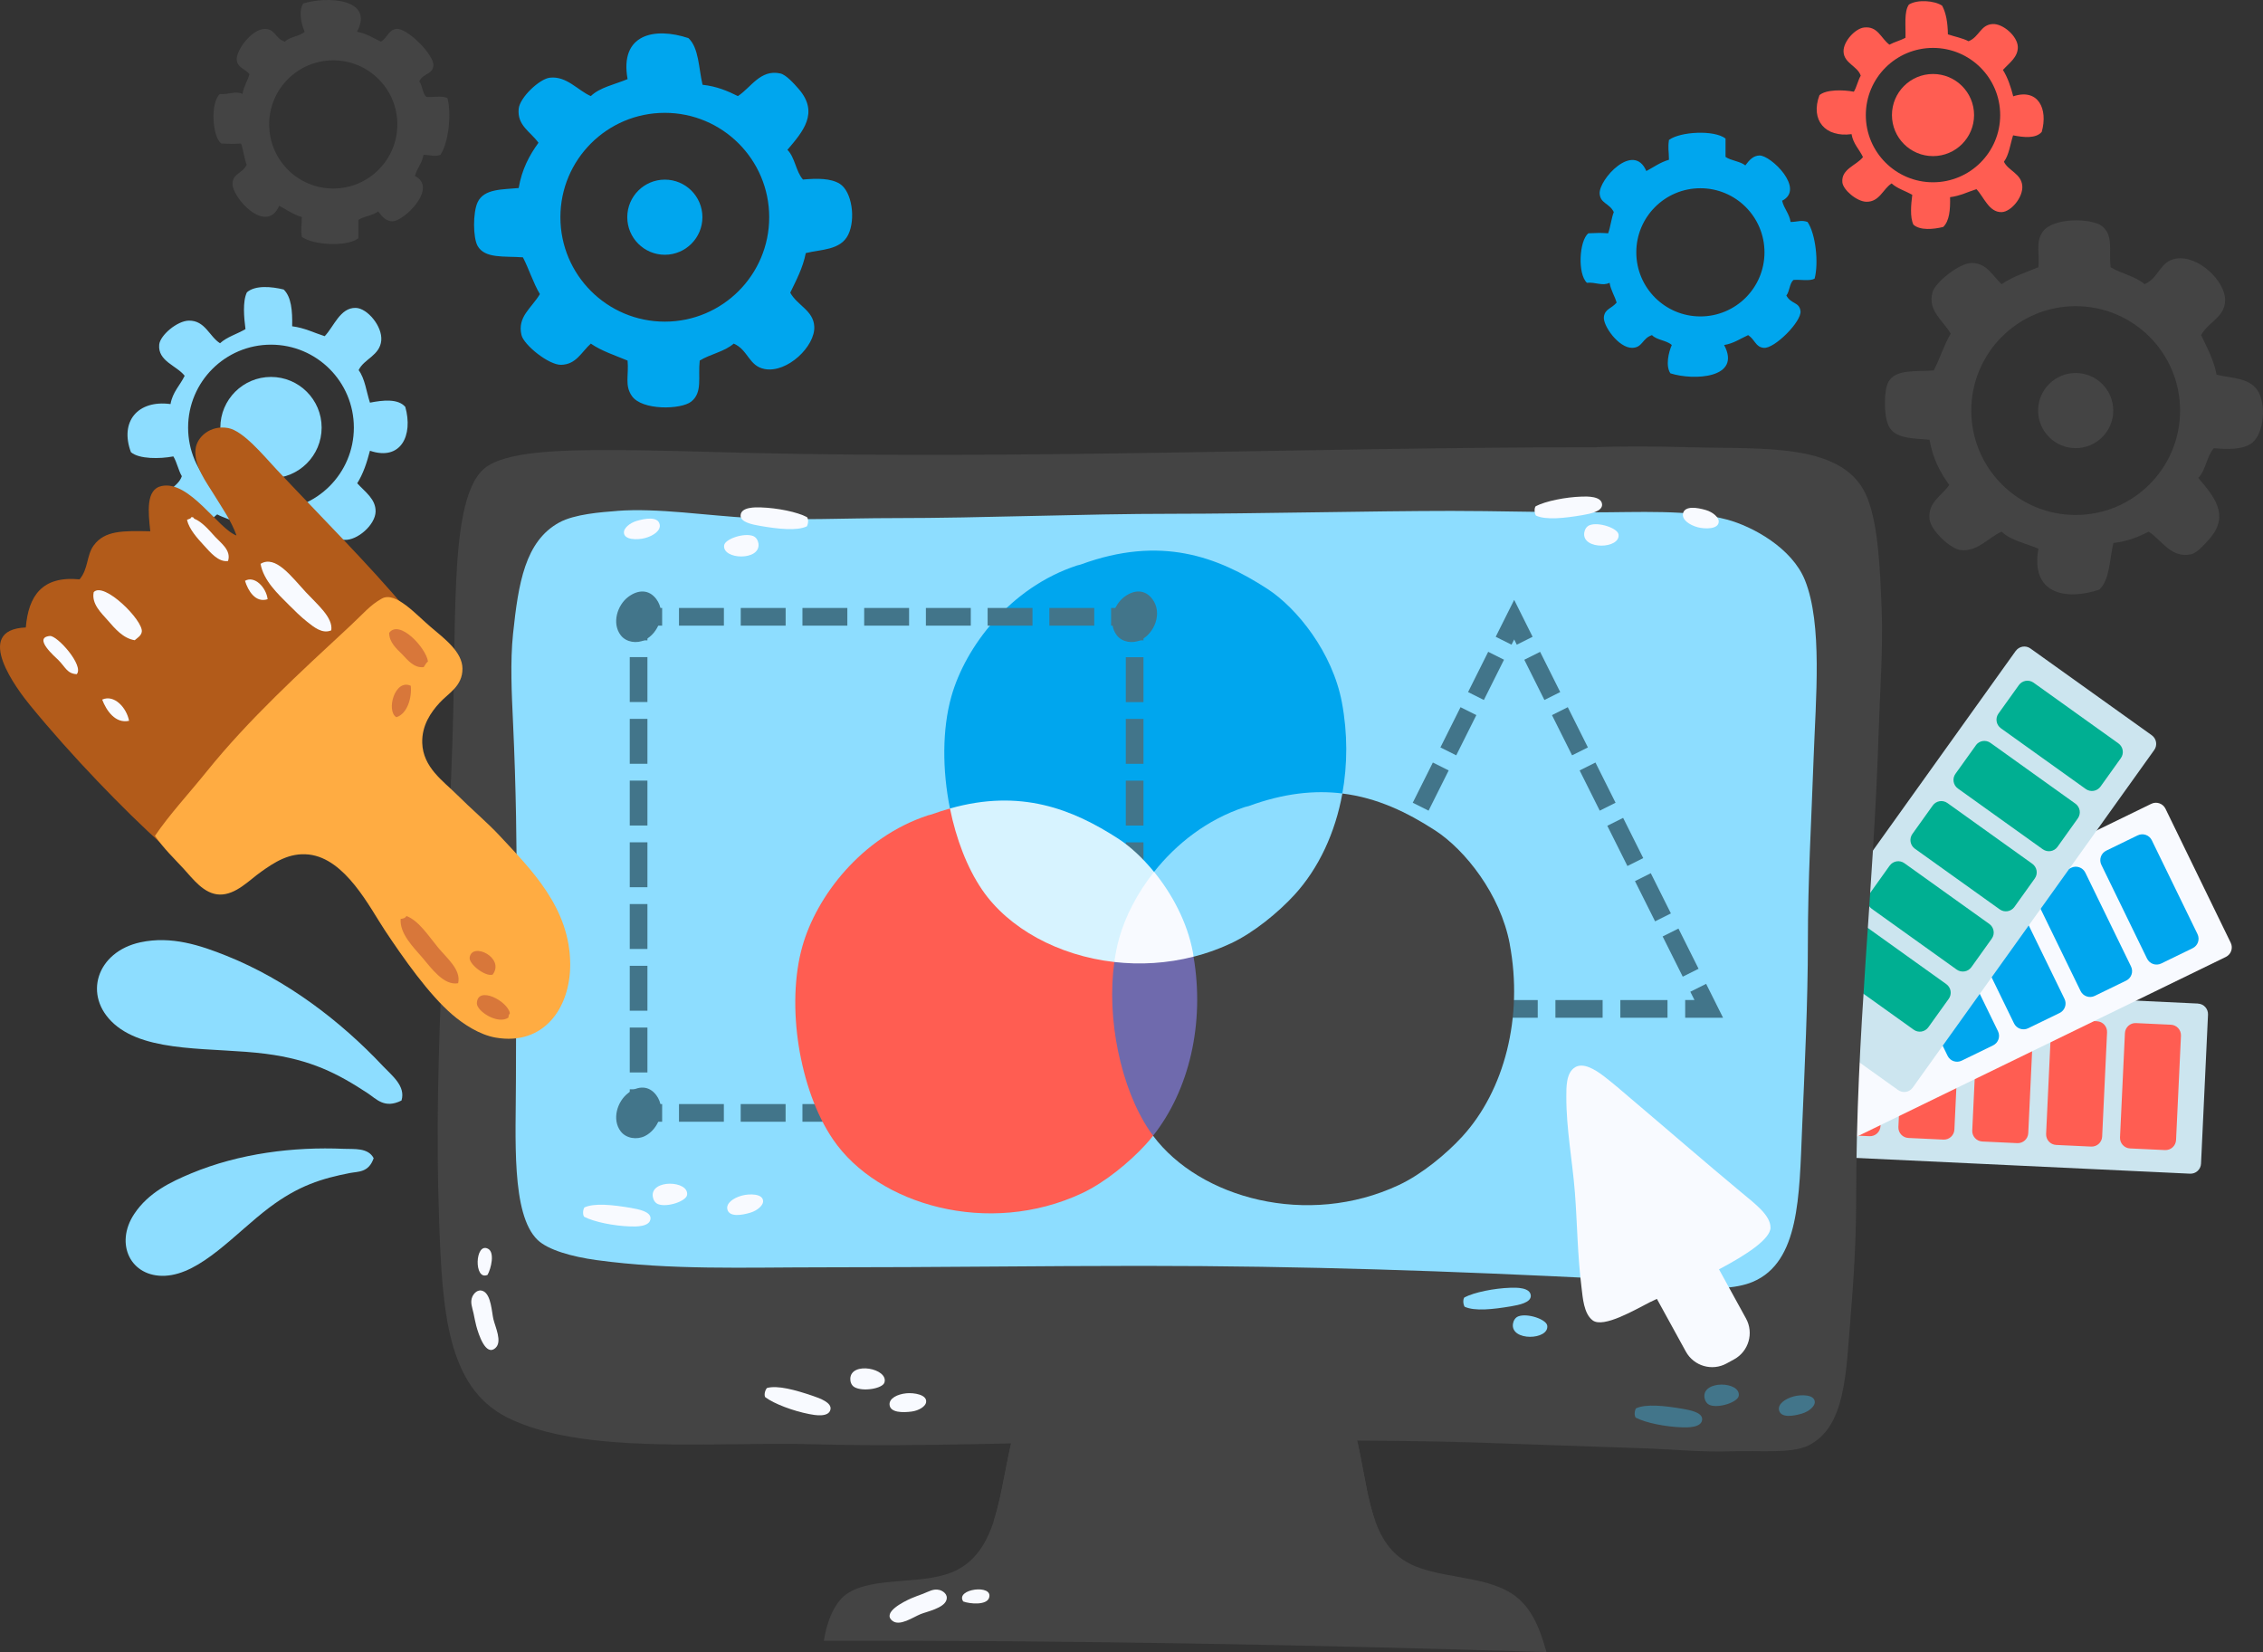 <?xml version="1.0" encoding="UTF-8"?>
<svg id="Layer_2" data-name="Layer 2" xmlns="http://www.w3.org/2000/svg" viewBox="0 0 512 373.78">
  <rect x="0" y="0" width="512" height="373.78" fill="#333333" stroke="none"/>
  <defs>
    <style>
      .cls-1, .cls-2, .cls-3, .cls-4, .cls-5, .cls-6, .cls-7, .cls-8, .cls-9, .cls-10, .cls-11, .cls-12, .cls-13, .cls-14, .cls-15, .cls-16, .cls-17 {
        stroke-width: 0px;
      }

      .cls-1, .cls-4, .cls-6, .cls-9, .cls-10, .cls-11, .cls-16 {
        fill-rule: evenodd;
      }

      .cls-1, .cls-12 {
        fill: #444;
      }

      .cls-2 {
        fill: #ff5d52;
      }

      .cls-3 {
        fill: #cce5ef;
      }

      .cls-4, .cls-8 {
        fill: #42758a;
      }

      .cls-5 {
        fill: #00a6ee;
      }

      .cls-6, .cls-7 {
        fill: #8dddff;
      }

      .cls-9, .cls-15 {
        fill: #f8faff;
      }

      .cls-10 {
        fill: #b25b1a;
      }

      .cls-11 {
        fill: #d8773a;
      }

      .cls-13 {
        fill: #6f6aad;
      }

      .cls-14 {
        fill: #d7f3ff;
      }

      .cls-16 {
        fill: #ffac42;
      }

      .cls-17 {
        fill: #00af92;
      }
    </style>
  </defs>
  <g id="Capa_1" data-name="Capa 1">
    <g>
      <g>
        <g>
          <g>
            <path class="cls-5" d="m408.96,50.22c-1.47-.51-2.17-.02-3.84,0-.3-1.94-1.49-2.99-1.92-4.8,5.29-2.68-2.56-10.3-5.12-10.24-1.41.04-2.26.98-3.2,2.24-1.19-.94-3.21-1.05-4.48-1.92v-4.16c-2.59-1.99-10.25-1.57-12.8.32-.27,1.92-.02,2.37,0,4.48-1.98.58-3.45,1.67-5.12,2.56-2.89-6.75-10.78,1.92-10.56,5.12.16,2.24,2.18,2.11,3.2,4.16-.57,1.45-.73,3.32-1.28,4.8-2.05-.14-2.33-.06-4.48,0-2.08,1.69-2.46,9.22-.32,11.2,1.95-.2,3.51.81,5.12,0,.3,1.73,1.14,2.91,1.6,4.48-1.19,1.4-2.62,1.39-2.88,3.2-.28,1.99,3.33,7.08,6.4,7.04,2.37-.04,2.26-2.17,4.48-2.88,1.09,1.15,3.32,1.16,4.48,2.24-.74,1.66-1.44,4.73-.32,6.4,5.2,1.68,16.21,1.18,12.16-6.4,2.2-.36,3.67-1.45,5.44-2.24,1.63,1.1,1.65,2.69,3.52,2.88,2.43.25,8.61-5.98,8.32-8.32-.26-2.1-2.12-1.52-3.2-3.52.76-.95.69-2.72,1.6-3.52,1.56-.15,3.75.34,4.8-.32.93-3.54.26-10.02-1.6-12.8Zm-24.25,21.37c-8.01,0-14.5-6.49-14.5-14.5s6.49-14.5,14.5-14.5,14.5,6.49,14.5,14.5c0,8.01-6.49,14.5-14.5,14.5Z"/>
            <g>
              <path class="cls-2" d="m455.49,21.79c-.56-2.2-1.26-4.27-2.33-5.97,1.46-1.6,3.41-2.89,3.37-5.19-.05-2.43-3.35-5.32-5.7-5.19-2.75.15-3.01,2.92-5.45,3.89-1.36-.72-3.12-1.03-4.67-1.56-.04-2.56-.39-4.8-1.3-6.48-1.71-1.17-5.6-1.46-7.52-.26-1.15,1.61-.69,4.85-.78,7.52-1.12.61-2.51.94-3.63,1.56-1.98-1.5-2.61-4.22-5.71-3.89-2.05.22-4.75,3.18-4.67,5.45.1,2.67,3.16,3.25,3.89,5.45-.64,1.08-.9,2.56-1.56,3.63-2.46-.47-6.28-.52-7.78.78-2.1,5.63,1.28,9.62,7.26,8.82.38,2.21,1.75,3.43,2.59,5.19-1.49,1.9-4.94,2.67-4.67,5.7.15,1.71,3.29,4.38,5.45,4.41,2.98.04,3.73-2.9,5.7-4.15,1.26,1.17,3.15,1.69,4.67,2.59-.27,2.08-.56,5.05.26,6.74,1.51,1.35,4.53,1.06,6.74.52,1.41-1.36,1.62-3.91,1.55-6.74,2.3-.29,4-1.19,5.97-1.81,1.69,1.76,2.83,5.27,5.7,5.19,2.12-.06,4.9-3.38,4.67-5.96-.25-2.79-3.18-3.39-4.15-5.44,1.15-1.53,1.42-3.94,2.07-5.97,2.32.46,5.14.79,6.48-.78,1.47-5.2-.8-9.96-6.48-8.04Zm-18.15,19.45c-8.39,0-15.2-6.81-15.2-15.2s6.8-15.2,15.2-15.2,15.2,6.8,15.2,15.2c0,8.39-6.81,15.2-15.2,15.2Z"/>
              <path class="cls-2" d="m437.34,16.74c-5.13,0-9.29,4.16-9.29,9.29s4.16,9.29,9.29,9.29,9.29-4.16,9.29-9.29c0-5.13-4.16-9.29-9.29-9.29Z"/>
            </g>
            <g>
              <path class="cls-12" d="m511.11,88.93c-1.73-3.55-6.24-3.31-9.6-4.16-.7-3.46-2.17-6.15-3.52-8.96,1.62-2.93,5.26-4.01,5.44-7.68.22-4.41-6.06-10.52-11.2-9.6-3.65.65-3.75,4.39-7.04,5.76-2.03-1.81-5.31-2.37-7.68-3.84-.42-3.79.7-7.19-1.92-9.28-2.3-1.83-11.14-2.05-13.44,1.28-1.65,2.4-.66,4.62-.96,8-2.86,1.19-5.93,2.18-8.32,3.84-2.17-1.97-3.29-4.72-6.72-4.8-2.79-.07-8.42,4.47-8.96,6.72-1,4.15,2.23,6.07,4.16,9.28-1.52,2.54-2.46,5.64-3.84,8.32-4.3.31-8.56-.33-10.24,2.56-1.06,1.83-1.11,7.58,0,9.92,1.46,3.09,5.65,2.83,9.28,3.2.71,4.2,2.41,7.4,4.48,10.24-1.85,2.56-4.84,3.89-4.48,7.68.25,2.58,4.71,6.77,7.04,7.04,3.82.44,6.35-2.9,9.28-4.16,2.06,1.99,5.47,2.64,8.32,3.84-1.84,10.17,6.05,11.83,13.76,9.28,2.39-2.2,2.32-6.85,3.2-10.56,3.18-.34,5.65-1.38,8-2.56,2.96,1.93,5.09,6.11,9.6,5.12,1.3-.29,3.1-2.3,4.16-3.52,4.69-5.39.91-9.68-2.56-13.76,1.71-1.7,1.91-4.92,3.52-6.72,3.13.28,6.28.31,8.32-.96,2.78-1.74,3.64-7.99,1.92-11.52Zm-41.49,27.58c-13.05,0-23.62-10.57-23.62-23.62s10.58-23.62,23.62-23.62,23.62,10.57,23.62,23.62-10.58,23.62-23.62,23.62Z"/>
              <path class="cls-12" d="m469.62,84.39c-4.7,0-8.5,3.81-8.5,8.5s3.81,8.5,8.5,8.5,8.5-3.81,8.5-8.5c0-4.7-3.81-8.5-8.5-8.5Z"/>
            </g>
          </g>
          <g>
            <path class="cls-12" d="m101.25,22.23c-1.05-.66-3.24-.17-4.8-.32-.9-.8-.84-2.57-1.6-3.52,1.08-2,2.94-1.43,3.2-3.52.29-2.34-5.89-8.57-8.32-8.32-1.87.19-1.89,1.78-3.52,2.88-1.77-.79-3.24-1.88-5.44-2.24,4.05-7.58-6.96-8.08-12.16-6.4-1.12,1.67-.42,4.74.32,6.4-1.16,1.08-3.39,1.09-4.48,2.24-2.22-.71-2.11-2.84-4.48-2.88-3.07-.05-6.68,5.05-6.4,7.04.25,1.81,1.68,1.8,2.88,3.2-.46,1.57-1.3,2.75-1.6,4.48-1.61-.81-3.16.2-5.12,0-2.13,1.98-1.76,9.51.32,11.2,2.15.06,2.43.14,4.48,0,.55,1.48.71,3.35,1.28,4.8-1.02,2.05-3.04,1.92-3.2,4.16-.22,3.2,7.68,11.87,10.56,5.12,1.67.89,3.14,1.98,5.12,2.56-.02,2.11-.27,2.56,0,4.48,2.55,1.89,10.2,2.31,12.8.32v-4.16c1.27-.86,3.29-.98,4.48-1.92.94,1.26,1.79,2.21,3.2,2.24,2.56.06,10.4-7.55,5.12-10.24.43-1.81,1.62-2.86,1.92-4.8,1.67.02,2.37.51,3.84,0,1.86-2.78,2.53-9.26,1.6-12.8Zm-11.35,5.92c0,8-6.49,14.5-14.5,14.5s-14.5-6.49-14.5-14.5,6.49-14.5,14.5-14.5,14.5,6.49,14.5,14.5Z"/>
            <g>
              <path class="cls-7" d="m91.7,92.06c-1.65-1.93-5.14-1.52-8-.96-.81-2.5-1.14-5.47-2.56-7.36,1.19-2.54,4.81-3.28,5.12-6.72.28-3.19-3.14-7.29-5.76-7.36-3.54-.1-4.95,4.23-7.04,6.4-2.43-.77-4.52-1.88-7.36-2.24.08-3.49-.18-6.65-1.92-8.32-2.73-.67-6.45-1.02-8.32.64-1.01,2.09-.65,5.76-.32,8.32-1.87,1.11-4.21,1.76-5.76,3.2-2.43-1.54-3.37-5.17-7.04-5.12-2.67.04-6.53,3.33-6.72,5.44-.34,3.74,3.92,4.7,5.76,7.04-1.04,2.16-2.73,3.67-3.2,6.4-7.39-.99-11.55,3.93-8.96,10.88,1.85,1.6,6.56,1.54,9.6.96.81,1.32,1.13,3.14,1.92,4.48-.91,2.71-4.68,3.43-4.8,6.72-.1,2.8,3.23,6.45,5.76,6.72,3.82.41,4.59-2.95,7.04-4.8,1.38.75,3.1,1.17,4.48,1.92.11,3.3-.46,7.29.96,9.28,2.37,1.48,7.17,1.12,9.28-.32,1.12-2.08,1.55-4.84,1.6-8,1.91-.65,4.08-1.04,5.76-1.92,3,1.2,3.33,4.61,6.72,4.8,2.91.16,6.98-3.4,7.04-6.4.05-2.83-2.36-4.42-4.16-6.4,1.32-2.09,2.18-4.64,2.88-7.36,7.01,2.38,9.81-3.5,8-9.91Zm-11.64,4.68c0,10.36-8.4,18.75-18.75,18.75s-18.75-8.4-18.75-18.75,8.39-18.76,18.75-18.76,18.75,8.4,18.75,18.76Z"/>
              <path class="cls-7" d="m61.31,108.2c-6.33,0-11.46-5.13-11.46-11.46s5.13-11.46,11.46-11.46,11.46,5.13,11.46,11.46-5.13,11.46-11.46,11.46Z"/>
            </g>
            <g>
              <path class="cls-5" d="m189.99,41.58c-2.04-1.28-5.19-1.24-8.32-.96-1.61-1.8-1.8-5.02-3.52-6.72,3.47-4.08,7.25-8.37,2.56-13.76-1.06-1.22-2.86-3.23-4.16-3.52-4.51-1-6.64,3.19-9.6,5.12-2.35-1.17-4.82-2.22-8-2.56-.88-3.71-.81-8.36-3.2-10.56-7.71-2.55-15.6-.89-13.76,9.28-2.85,1.2-6.26,1.85-8.32,3.84-2.93-1.26-5.46-4.6-9.28-4.16-2.33.27-6.79,4.46-7.04,7.04-.36,3.79,2.62,5.11,4.48,7.68-2.07,2.83-3.77,6.04-4.48,10.24-3.62.36-7.82.11-9.28,3.2-1.11,2.34-1.06,8.09,0,9.92,1.68,2.89,5.94,2.25,10.24,2.56,1.38,2.67,2.32,5.78,3.84,8.32-1.93,3.22-5.16,5.13-4.16,9.28.54,2.24,6.17,6.78,8.96,6.72,3.42-.08,4.55-2.83,6.72-4.8,2.39,1.66,5.45,2.65,8.32,3.84.3,3.38-.7,5.6.96,8,2.29,3.33,11.13,3.11,13.44,1.28,2.62-2.09,1.5-5.49,1.92-9.28,2.37-1.47,5.65-2.02,7.68-3.84,3.29,1.37,3.39,5.1,7.04,5.76,5.14.92,11.42-5.19,11.2-9.6-.18-3.67-3.82-4.75-5.44-7.68,1.35-2.81,2.82-5.5,3.52-8.96,3.36-.85,7.87-.61,9.6-4.16,1.72-3.53.86-9.78-1.92-11.52Zm-15.96,7.57c0,13.04-10.58,23.62-23.62,23.62s-23.62-10.57-23.62-23.62,10.57-23.62,23.62-23.62c13.04,0,23.62,10.58,23.62,23.62Z"/>
              <path class="cls-5" d="m150.42,57.64c-4.7,0-8.5-3.81-8.5-8.5s3.8-8.5,8.5-8.5,8.5,3.81,8.5,8.5-3.81,8.5-8.5,8.5Z"/>
            </g>
          </g>
        </g>
        <g>
          <g>
            <path class="cls-3" d="m497.28,227.06c1.32.06,2.34,1.18,2.28,2.5l-1.58,33.71c-.06,1.32-1.18,2.34-2.5,2.27l-93.8-4.42c-1.32-.06-2.34-1.18-2.28-2.5l1.59-33.71c.07-1.32,1.18-2.33,2.5-2.27l93.79,4.41Z"/>
            <g>
              <path class="cls-2" d="m491.16,231.84c1.32.06,2.34,1.18,2.28,2.5l-1.11,23.58c-.06,1.32-1.18,2.34-2.5,2.28l-7.9-.37c-1.32-.06-2.34-1.18-2.28-2.5l1.11-23.58c.06-1.32,1.18-2.34,2.5-2.28l7.9.37Z"/>
              <path class="cls-2" d="m474.44,231.06c1.32.06,2.34,1.18,2.28,2.5l-1.11,23.58c-.06,1.32-1.18,2.34-2.5,2.27l-7.9-.37c-1.32-.06-2.34-1.18-2.28-2.5l1.11-23.59c.06-1.32,1.18-2.33,2.5-2.27l7.9.37Z"/>
              <path class="cls-2" d="m457.73,230.27c1.32.06,2.34,1.18,2.27,2.5l-1.11,23.59c-.06,1.32-1.18,2.34-2.5,2.27l-7.9-.37c-1.32-.07-2.34-1.19-2.27-2.5l1.11-23.58c.06-1.32,1.18-2.34,2.5-2.27l7.9.37Z"/>
              <path class="cls-2" d="m441.01,229.48c1.32.06,2.34,1.18,2.28,2.5l-1.11,23.58c-.06,1.32-1.18,2.34-2.5,2.27l-7.9-.37c-1.32-.06-2.34-1.18-2.27-2.5l1.11-23.58c.06-1.32,1.18-2.33,2.5-2.27l7.9.37Z"/>
              <path class="cls-2" d="m424.29,228.7c1.32.06,2.34,1.18,2.28,2.5l-1.11,23.58c-.06,1.32-1.18,2.34-2.5,2.28l-7.9-.37c-1.31-.06-2.34-1.18-2.27-2.5l1.11-23.58c.07-1.32,1.18-2.34,2.5-2.27l7.91.37Z"/>
            </g>
          </g>
          <g>
            <path class="cls-15" d="m486.73,181.86c1.18-.58,2.62-.08,3.2,1.1l14.77,30.34c.58,1.19.08,2.62-1.1,3.2l-84.43,41.11c-1.18.58-2.61.08-3.19-1.1l-14.78-30.35c-.58-1.19-.08-2.62,1.11-3.19l84.42-41.11Z"/>
            <g>
              <path class="cls-5" d="m483.65,189c1.19-.58,2.62-.08,3.19,1.1l10.34,21.23c.58,1.19.09,2.62-1.1,3.2l-7.11,3.46c-1.19.58-2.62.08-3.2-1.1l-10.34-21.23c-.58-1.19-.08-2.62,1.1-3.2l7.11-3.46Z"/>
              <path class="cls-5" d="m468.6,196.33c1.19-.58,2.62-.08,3.2,1.1l10.34,21.23c.58,1.19.09,2.62-1.1,3.2l-7.11,3.46c-1.19.58-2.62.08-3.2-1.1l-10.33-21.23c-.58-1.19-.09-2.62,1.1-3.2l7.11-3.46Z"/>
              <path class="cls-5" d="m453.55,203.66c1.18-.58,2.62-.09,3.2,1.1l10.34,21.23c.58,1.19.08,2.62-1.1,3.19l-7.12,3.46c-1.19.58-2.62.08-3.2-1.1l-10.33-21.23c-.58-1.19-.09-2.62,1.11-3.2l7.11-3.46Z"/>
              <path class="cls-5" d="m438.5,210.98c1.19-.58,2.62-.09,3.2,1.1l10.34,21.23c.58,1.19.08,2.62-1.1,3.2l-7.11,3.46c-1.18.58-2.62.09-3.19-1.1l-10.34-21.23c-.58-1.19-.08-2.62,1.1-3.2l7.12-3.46Z"/>
              <path class="cls-15" d="m423.46,218.31c1.19-.58,2.62-.08,3.19,1.1l10.34,21.23c.58,1.18.09,2.62-1.1,3.2l-7.11,3.46c-1.18.58-2.62.09-3.19-1.1l-10.34-21.23c-.58-1.19-.08-2.62,1.1-3.19l7.11-3.46Z"/>
            </g>
          </g>
          <g>
            <g>
              <path class="cls-3" d="m456.06,147.27c.77-1.07,2.26-1.32,3.33-.55l27.45,19.63c1.07.77,1.32,2.27.55,3.34l-54.63,76.37c-.77,1.08-2.26,1.33-3.33.55l-27.46-19.63c-1.07-.77-1.32-2.26-.55-3.34l54.63-76.37Z"/>
              <g>
                <path class="cls-17" d="m456.76,155.01c.77-1.08,2.26-1.32,3.33-.56l19.2,13.74c1.07.77,1.32,2.26.55,3.34l-4.6,6.43c-.77,1.07-2.26,1.32-3.34.55l-19.2-13.74c-1.07-.77-1.32-2.26-.55-3.33l4.61-6.43Z"/>
                <path class="cls-17" d="m447.02,168.63c.77-1.08,2.26-1.32,3.33-.55l19.2,13.74c1.08.77,1.32,2.26.56,3.33l-4.6,6.44c-.77,1.08-2.26,1.32-3.34.55l-19.2-13.74c-1.07-.77-1.32-2.26-.55-3.33l4.61-6.43Z"/>
                <path class="cls-17" d="m437.28,182.24c.77-1.08,2.26-1.32,3.33-.55l19.2,13.74c1.07.77,1.32,2.26.55,3.33l-4.6,6.43c-.77,1.07-2.26,1.32-3.33.55l-19.2-13.73c-1.07-.77-1.32-2.26-.55-3.34l4.6-6.43Z"/>
                <path class="cls-17" d="m427.54,195.85c.77-1.08,2.26-1.32,3.33-.55l19.21,13.74c1.07.77,1.32,2.26.55,3.33l-4.6,6.44c-.77,1.08-2.26,1.32-3.34.55l-19.2-13.74c-1.08-.77-1.32-2.26-.56-3.33l4.6-6.44Z"/>
                <path class="cls-17" d="m417.81,209.46c.77-1.08,2.26-1.32,3.33-.55l19.2,13.74c1.08.77,1.33,2.26.56,3.33l-4.61,6.43c-.77,1.08-2.26,1.33-3.33.55l-19.2-13.74c-1.08-.77-1.33-2.26-.55-3.33l4.6-6.44Z"/>
              </g>
            </g>
            <path class="cls-15" d="m409.71,221.04c1.48.48,2.28,2.07,1.8,3.55-.48,1.47-2.07,2.28-3.55,1.8-1.48-.48-2.28-2.07-1.8-3.55.48-1.48,2.07-2.28,3.55-1.8"/>
          </g>
        </g>
        <g>
          <g>
            <g>
              <g>
                <path class="cls-1" d="m229.9,323.55c25.15.65,52.74.23,76.79.96,2.85,10.97,2.71,23.15,10.88,28.47,6.76,4.4,17.76,3.08,24.64,7.68,4.23,2.83,6.1,7.53,7.68,13.12-53.51-1.66-109.21-2.72-163.49-2.56.54-3.7,2.16-8.5,5.12-10.56,6.13-4.27,17.82-1.79,24.96-5.44,9.67-4.95,9.57-18.33,12.8-30.71.28-.26.19-.88.64-.96Z"/>
                <path class="cls-12" d="m306.69,324.51c-24.05-.73-51.64-.31-76.79-.96-.45.08-.37.7-.64.96-1.76,6.77-2.54,13.82-4.45,19.64h86.35c-2.09-5.77-2.72-12.93-4.47-19.64Z"/>
              </g>
              <g>
                <path class="cls-9" d="m217.93,362.33c-1.91-2.86,6.93-4.01,5.84-.81-.57,1.68-4.28,1.39-5.84.81Z"/>
                <path class="cls-9" d="m212.54,359.72c.7.18,2.05.95,1.57,2.33-.63,1.81-4.39,2.56-5.83,3.14-1.74.71-4.72,2.83-6.38,1.51-2.38-1.88,2.54-4.32,4.26-5.08.92-.41,1.85-.72,2.65-1.02,1.36-.52,2.38-1.23,3.74-.87Z"/>
              </g>
            </g>
            <g>
              <g>
                <path class="cls-1" d="m360.76,101.19c5.35-.25,13.68-.23,21.76,0,16.65.48,35.04-1.17,39.99,11.52,2.45,6.28,2.83,15.68,3.2,24.96.36,8.97-.37,18.43-.64,27.19-1.21,38.36-5.12,67.55-5.12,106.86,0,8.64-.55,17.8-1.28,26.55-1.02,12.2-1.05,24.69-9.6,28.8-3.86,1.86-10.93,1.05-17.6,1.28-6.43.22-13.07-.45-18.56-.64-13.34-.46-25.77-.9-37.11-1.28-27.21-.91-50.44-.32-76.15-.32-24.27,0-49.99,1.36-75.83.64-22.02-.61-52.11,2.52-69.11-6.08-13.52-6.84-14.63-23.93-15.36-44.47-1.43-40.18,2.29-77.18,3.2-115.18.22-9.09.21-19.61.64-29.12.5-10.98,1.73-22.02,6.4-25.91,4.71-3.93,17.36-4.16,28.16-4.16s22.11.41,31.68.64c62.7,1.5,127.9-1.27,190.69-1.28.21,0,.42.01.64,0Z"/>
                <g>
                  <g>
                    <path class="cls-9" d="m110.31,288.43c-3.13,1.44-2.88-7.48.11-5.9,1.56.82.7,4.44-.11,5.9Z"/>
                    <path class="cls-9" d="m106.88,293.35c.29-.67,1.25-1.87,2.55-1.18,1.69.9,1.84,4.74,2.19,6.25.43,1.84,2.06,5.1.49,6.54-2.23,2.05-3.87-3.18-4.36-5-.26-.97-.42-1.94-.6-2.77-.3-1.42-.84-2.54-.28-3.83Z"/>
                  </g>
                  <g>
                    <path class="cls-9" d="m173.5,314.04c2.39-.69,6.45.43,10.36,1.76,1.68.57,4.37,1.54,4.03,3.1-.41,1.87-3.65,1.26-4.8,1.03-3.66-.71-7.94-2.31-9.97-3.83-.28-.52-.05-1.54.39-2.06Z"/>
                    <path class="cls-9" d="m192.38,311.94c.1-4.02,8.72-2.32,7.72.86-.43,1.38-4.91,2.12-6.79,1.03-.67-.39-.95-1.19-.93-1.88Z"/>
                    <path class="cls-9" d="m201.26,317.81c-.11-1.42,1.72-2.37,3.78-2.58,1.65-.17,4.89.27,4.47,2.13-.18.83-1.56,1.78-3.26,2-2,.26-4.85.28-4.99-1.55Z"/>
                  </g>
                  <g>
                    <path class="cls-6" d="m331.36,295.64c2.26,1.06,6.43.6,10.51-.09,1.74-.3,4.56-.83,4.47-2.42-.11-1.91-3.4-1.82-4.58-1.78-3.73.12-8.21,1.02-10.45,2.19-.36.47-.29,1.51.05,2.1Z"/>
                    <path class="cls-6" d="m342.3,299.53c-.54,3.98,8.24,3.68,7.76.38-.21-1.43-4.51-2.87-6.54-2.09-.73.28-1.12,1.02-1.22,1.71Z"/>
                  </g>
                  <g>
                    <path class="cls-4" d="m370.13,318.64c2.26-1.06,6.43-.6,10.51.09,1.74.3,4.56.83,4.47,2.42-.11,1.91-3.4,1.82-4.58,1.78-3.73-.12-8.21-1.02-10.45-2.19-.36-.47-.29-1.51.05-2.1Z"/>
                    <path class="cls-4" d="m385.63,316.18c-.54-3.98,8.24-3.68,7.76-.38-.21,1.43-4.51,2.87-6.54,2.09-.73-.28-1.12-1.02-1.22-1.71Z"/>
                    <path class="cls-4" d="m402.51,319.08c-.34-1.39,1.33-2.61,3.32-3.15,1.61-.43,4.87-.51,4.76,1.4-.05.84-1.25,2-2.9,2.49-1.93.57-4.74,1.05-5.18-.74Z"/>
                  </g>
                </g>
              </g>
              <g>
                <path class="cls-6" d="m139.59,115.59c9.15-.72,20.36,1.09,30.7,1.63,10.4.55,21.04,0,31.68,0,21.01,0,42.38-.98,63.68-.98,17.55,0,45.53-.65,62.7-.65,10.01,0,20.94.33,32.01.33,10.14,0,21.74-.69,30.37,1.63,5.85,1.57,14.72,6.45,17.64,13.72,4.01,9.99,2.43,26.88,1.96,40.17-.49,13.92-1.3,27.48-1.3,41.8,0,13.36-.71,28.04-1.31,42.13-.64,15.28-.59,30.14-11.1,34.62-8.02,3.42-22.65-.14-32.99-.65-35.41-1.77-68.19-2.94-105.49-2.94-22.02,0-45.79.33-71.85.33-18.09,0-34.46.66-51.27-1.63-5.72-.78-11.05-2.32-13.39-4.57-6.04-5.81-4.9-23.18-4.9-36.25,0-28.32.71-51.26-.65-80.67-.31-6.69-.67-13.84,0-20.25,1.2-11.42,2.72-20.92,10.45-25.15,3.5-1.91,9.5-2.33,13.07-2.61Z"/>
                <g>
                  <g>
                    <path class="cls-9" d="m347.49,116.64c2.26,1.06,6.43.6,10.51-.09,1.74-.3,4.56-.83,4.47-2.42-.11-1.91-3.4-1.82-4.58-1.78-3.73.12-8.21,1.02-10.45,2.19-.36.47-.29,1.51.05,2.1Z"/>
                    <path class="cls-9" d="m358.43,120.53c-.54,3.98,8.24,3.68,7.76.38-.21-1.43-4.51-2.87-6.54-2.09-.73.28-1.12,1.02-1.22,1.71Z"/>
                    <path class="cls-9" d="m380.79,116.14c-.34,1.38,1.33,2.61,3.32,3.15,1.61.43,4.87.51,4.75-1.4-.05-.84-1.25-2-2.9-2.49-1.93-.57-4.74-1.04-5.18.74Z"/>
                  </g>
                  <g>
                    <path class="cls-9" d="m182.54,119.09c-2.26,1.06-6.43.6-10.51-.1-1.74-.3-4.56-.82-4.47-2.41.11-1.91,3.4-1.82,4.58-1.78,3.73.12,8.21,1.02,10.45,2.2.36.47.3,1.51-.05,2.1Z"/>
                    <path class="cls-9" d="m171.6,122.98c.54,3.98-8.24,3.68-7.76.38.21-1.43,4.51-2.87,6.54-2.09.73.28,1.12,1.02,1.22,1.71Z"/>
                    <path class="cls-9" d="m149.24,118.6c.34,1.38-1.32,2.61-3.32,3.14-1.61.43-4.87.51-4.76-1.4.05-.84,1.25-2,2.9-2.49,1.93-.57,4.74-1.05,5.18.74Z"/>
                  </g>
                  <g>
                    <path class="cls-9" d="m132.2,273.19c2.26-1.06,6.43-.6,10.51.09,1.74.3,4.56.83,4.47,2.42-.11,1.91-3.4,1.82-4.57,1.78-3.73-.12-8.21-1.02-10.45-2.19-.35-.47-.3-1.51.05-2.1Z"/>
                    <path class="cls-9" d="m147.69,270.73c-.54-3.98,8.24-3.68,7.76-.38-.21,1.43-4.51,2.87-6.54,2.09-.73-.28-1.12-1.02-1.22-1.71Z"/>
                    <path class="cls-9" d="m164.57,273.63c-.34-1.39,1.33-2.61,3.32-3.14,1.6-.43,4.87-.51,4.76,1.39-.05.84-1.25,2-2.9,2.49-1.93.57-4.74,1.05-5.18-.74Z"/>
                  </g>
                </g>
              </g>
            </g>
          </g>
          <g>
            <g>
              <g>
                <polygon class="cls-8" points="343.17 145.86 342.58 144.67 341.98 145.86 338.4 144.07 342.58 135.72 346.75 144.07 343.17 145.86"/>
                <path class="cls-8" d="m304.43,220.97l-3.58-1.79,4.55-9.1,3.58,1.79-4.55,9.1Zm6.26-12.52l-3.58-1.79,4.55-9.1,3.58,1.79-4.55,9.1Zm6.26-12.52l-3.58-1.79,4.55-9.1,3.58,1.79-4.55,9.1Zm6.26-12.52l-3.58-1.79,4.55-9.1,3.58,1.79-4.55,9.1Zm6.26-12.52l-3.58-1.79,4.55-9.1,3.58,1.79-4.55,9.1Zm6.26-12.52l-3.58-1.79,4.55-9.11,3.58,1.79-4.55,9.1Z"/>
                <polygon class="cls-8" points="303.88 230.26 295.31 230.26 299.14 222.59 302.72 224.38 301.78 226.25 303.88 226.25 303.88 230.26"/>
                <path class="cls-8" d="m377.27,230.26h-10.67v-4h10.67v4Zm-14.68,0h-10.68v-4h10.68v4Zm-14.68,0h-10.67v-4h10.67v4Zm-14.68,0h-10.67v-4h10.67v4Zm-14.68,0h-10.67v-4h10.67v4Z"/>
                <polygon class="cls-8" points="389.84 230.26 381.27 230.26 381.27 226.25 383.37 226.25 382.43 224.38 386.01 222.59 389.84 230.26"/>
                <path class="cls-8" d="m380.72,220.97l-4.55-9.1,3.58-1.79,4.55,9.1-3.58,1.79Zm-6.26-12.52l-4.55-9.1,3.58-1.79,4.55,9.1-3.58,1.79Zm-6.26-12.52l-4.55-9.1,3.58-1.79,4.55,9.1-3.58,1.79Zm-6.26-12.52l-4.55-9.1,3.58-1.79,4.55,9.1-3.58,1.79Zm-6.26-12.52l-4.55-9.1,3.58-1.79,4.55,9.1-3.58,1.79Zm-6.26-12.52l-4.55-9.1,3.58-1.79,4.55,9.1-3.58,1.79Z"/>
              </g>
              <g>
                <path class="cls-5" d="m260.47,207.63c5-6.31,43.23-28.1,43.23-28.1,1.19-6.57,1.22-13.6-.1-20.62-2.11-11.24-10.09-21.3-16.9-25.71-11.19-7.24-24.05-12.14-42.19-5.48-.26.1-.54.12-.81.21-15.21,4.99-25.3,18.46-28.45,29.63-2.09,7.39-2.08,16.66-.32,25.37,0,0,42.93,21.5,45.53,24.7Z"/>
                <g>
                  <g>
                    <path class="cls-4" d="m142.17,135.02c2.23-1.65,4.66-1.7,6.32.52,2.4,3.22.4,7.79-2.6,9.25-1.82.88-4.22.53-5.44-1.05-2.09-2.71-.79-6.86,1.72-8.72Z"/>
                    <path class="cls-4" d="m142.17,247.26c2.23-1.65,4.66-1.7,6.32.53,2.4,3.22.4,7.79-2.6,9.25-1.82.89-4.22.53-5.44-1.05-2.09-2.71-.79-6.86,1.72-8.72Z"/>
                    <path class="cls-4" d="m254.4,135.02c2.23-1.65,4.66-1.7,6.32.52,2.4,3.22.4,7.79-2.6,9.25-1.82.88-4.22.53-5.44-1.05-2.09-2.71-.79-6.86,1.72-8.72Z"/>
                    <path class="cls-4" d="m254.4,247.26c2.23-1.65,4.66-1.7,6.32.53,2.4,3.22.4,7.79-2.6,9.25-1.82.89-4.22.53-5.44-1.05-2.09-2.71-.79-6.86,1.72-8.72Z"/>
                  </g>
                  <g>
                    <polygon class="cls-8" points="258.71 253.79 251.38 253.79 251.38 249.79 254.71 249.79 254.71 246.45 258.71 246.45 258.71 253.79"/>
                    <path class="cls-8" d="m247.57,253.79h-10.16v-4h10.16v4Zm-13.97,0h-10.15v-4h10.15v4Zm-13.96,0h-10.15v-4h10.15v4Zm-13.96,0h-10.16v-4h10.16v4Zm-13.97,0h-10.16v-4h10.16v4Zm-13.97,0h-10.16v-4h10.16v4Zm-13.97,0h-10.15v-4h10.15v4Z"/>
                    <polygon class="cls-8" points="149.81 253.79 142.48 253.79 142.48 246.45 146.48 246.45 146.48 249.79 149.81 249.79 149.81 253.79"/>
                    <path class="cls-8" d="m146.48,242.64h-4v-10.16h4v10.16Zm0-13.97h-4v-10.16h4v10.16Zm0-13.97h-4v-10.16h4v10.16Zm0-13.97h-4v-10.16h4v10.16Zm0-13.96h-4v-10.16h4v10.16Zm0-13.97h-4v-10.16h4v10.16Zm0-13.97h-4v-10.16h4v10.16Z"/>
                    <polygon class="cls-8" points="146.48 144.88 142.48 144.88 142.48 137.55 149.81 137.55 149.81 141.55 146.48 141.55 146.48 144.88"/>
                    <path class="cls-8" d="m247.57,141.55h-10.15v-4h10.15v4Zm-13.97,0h-10.15v-4h10.15v4Zm-13.96,0h-10.16v-4h10.16v4Zm-13.96,0h-10.16v-4h10.16v4Zm-13.97,0h-10.16v-4h10.16v4Zm-13.96,0h-10.16v-4h10.16v4Zm-13.97,0h-10.16v-4h10.16v4Z"/>
                    <polygon class="cls-8" points="258.71 144.88 254.71 144.88 254.71 141.55 251.38 141.55 251.38 137.55 258.71 137.55 258.71 144.88"/>
                    <path class="cls-8" d="m258.71,242.64h-4v-10.16h4v10.16Zm0-13.97h-4v-10.16h4v10.16Zm0-13.96h-4v-10.16h4v10.16Zm0-13.97h-4v-10.16h4v10.16Zm0-13.96h-4v-10.16h4v10.16Zm0-13.97h-4v-10.16h4v10.16Zm0-13.96h-4v-10.16h4v10.16Z"/>
                  </g>
                </g>
                <path class="cls-2" d="m259.12,213.59s-10.62-11.07-16.62-19.88c-3.39-4.98-27.56-10.79-27.56-10.79-1.35.38-2.73.81-4.15,1.33-.26.1-.54.12-.8.21-15.22,4.99-25.3,18.47-28.45,29.63-3.74,13.21-.78,32.41,6.94,43.72,10.1,14.82,35.2,22.07,56.35,12.14,5.12-2.4,10.71-7,14.35-10.98.6-.65,1.17-1.33,1.72-2.03l.5-1.97s-4.04-28.75-2.28-41.39Z"/>
                <path class="cls-14" d="m252.11,217.66c2.6-1.21,6.78-3.98,7.26-5.7,1.37-4.84,2.52-9.05,1.73-14.7-2.61-3.2-5.45-5.8-8.12-7.53-10.32-6.67-22.06-11.34-38.05-6.81,1.39,6.86,3.86,13.37,7.25,18.35,6,8.81,17.3,14.94,29.92,16.38Z"/>
                <path class="cls-12" d="m341.58,213.57c-2.12-11.24-10.1-21.3-16.91-25.71-6.26-4.05-13.04-7.36-20.97-8.33l-12.41,7.26s-10.25,6.48-15.37,8.89c-2.78,1.3-11.81,13.67-14.68,14.41,2.57,15.17-.35,46.88-.35,46.88,10.54,14.13,34.96,20.83,55.62,11.13,5.12-2.4,10.71-7,14.35-10.98,9.51-10.41,13.82-27,10.71-43.54Z"/>
                <path class="cls-7" d="m282.48,182.38c-.26.09-.54.12-.8.2-8.61,2.83-15.58,8.37-20.58,14.68-2.39,7.29-1.77,13.64,6.72,18.04.3.16,2.23,1.15,2.23,1.15,2.87-.73,5.71-1.73,8.49-3.04,5.12-2.4,10.71-7,14.35-10.98,5.47-5.99,9.21-14.02,10.82-22.91-6.25-.77-13.22-.08-21.22,2.86Z"/>
                <path class="cls-13" d="m270.05,216.45c-6.68-5.62-11.78-8.83-17.94,1.21-1.76,12.64,1.35,28.45,8.05,38.28.23.34.48.68.73,1.01,8.12-10.24,11.73-25.33,9.15-40.5Z"/>
                <path class="cls-15" d="m261.1,197.26c-3.83,4.83-6.51,10.11-7.87,14.95-.49,1.72-.85,3.55-1.12,5.44,5.83.67,11.94.33,17.94-1.21-.06-.33-.1-.67-.16-1.01-1.29-6.84-4.74-13.23-8.79-18.18Z"/>
              </g>
            </g>
            <path class="cls-9" d="m400.57,277.72c0-2.78-3.5-5.37-6.66-8-7.89-6.55-17.33-14.74-24.92-21.16-1.9-1.6-3.55-3.09-6.05-5.02-2.21-1.7-4.77-3.16-6.57-2.08-2.1,1.26-1.98,4.65-1.99,6.7-.02,7.27,1.38,14.48,1.94,21.67.54,6.92.56,13.99,1.51,21.58.27,2.14.47,5.78,2.51,7.32,2.45,1.84,9.75-2.5,12.98-4.13.35-.18.88-.42,1.55-.73l6.55,11.92c1.81,3.29,5.94,4.49,9.23,2.68l1.7-.93c3.29-1.81,4.49-5.95,2.68-9.24l-6.11-11.12c6.12-3.23,11.65-6.83,11.66-9.47Z"/>
          </g>
        </g>
        <g>
          <g>
            <path class="cls-10" d="m91.59,137.49c-17.85,18.3-35.5,36.81-54.71,53.75-8.91-8.02-20.83-20.37-30.08-31.68-2.83-3.46-13.21-17.1-.96-17.6.59-7.09,3.64-11.72,12.16-10.88,2.01-2.37,1.56-5.45,3.2-7.68,2.51-3.42,6.64-3.32,12.8-3.2-.48-4.46-1.01-9.48,2.56-10.24,6.29-1.34,12.83,9.74,16.96,11.2-1.23-3.41-3.19-6.11-5.12-9.28-1.69-2.78-4.55-6.43-4.16-10.24.29-2.82,3.41-5.52,7.36-4.8,3.45.63,8.04,6.25,10.88,9.28,9.35,9.98,21.49,22.15,29.12,31.36Z"/>
            <g>
              <path class="cls-9" d="m51.59,126.93c-2.18.31-4.05-2.01-5.44-3.52-1.48-1.61-3.31-3.6-3.84-5.76.26-.27.87-.19.96-.64.37-.05.57.07.64.32,1.87.77,3.38,2.61,4.8,4.16,1.27,1.38,3.66,3.03,2.88,5.44Z"/>
              <path class="cls-9" d="m74.95,142.61c-2.05.89-4-.79-5.44-1.92-1.48-1.16-2.98-2.66-4.16-3.84-2.48-2.48-5.72-5.49-6.4-9.28,3.39-2.09,7.02,2.93,10.24,6.4,2.63,2.83,6.19,5.74,5.76,8.64Z"/>
              <path class="cls-9" d="m60.55,135.57c-2.76.89-4.43-1.93-5.12-4.16,2.19-1.25,4.81,1.51,5.12,4.16Z"/>
              <path class="cls-9" d="m30.48,144.85c-2.63-.42-4.48-2.64-6.08-4.48-1.46-1.67-3.74-3.73-3.2-6.4,2.32-2.49,11.24,6.43,10.88,8.96-.14.95-1.01,1.38-1.6,1.92Z"/>
              <path class="cls-9" d="m17.36,152.53c-2.18-.11-2.55-1.59-4.16-3.2-.68-.68-5.84-5.08-1.92-5.44,1.68-.15,7.8,6.73,6.08,8.64Z"/>
              <path class="cls-9" d="m29.2,163.08c-3.08.69-5.14-2.3-6.08-4.8,2.74-1.23,5.52,1.85,6.08,4.8Z"/>
            </g>
          </g>
          <g>
            <path class="cls-16" d="m35.05,189.12c3.33-4.9,7.68-9.56,11.71-14.56,9.52-11.82,20.94-22.26,32.51-33,2.83-2.62,4.48-4.7,7.15-6.15,3.09-1.68,7.76,3.69,11.06,6.47,3.13,2.65,7.12,5.62,7.15,9.38.03,4.03-3.21,5.57-5.2,7.77-1.9,2.09-4.02,5.04-3.9,9.06.17,5.54,4.78,8.64,7.8,11.65,3.39,3.38,7.06,6.47,9.75,9.38,6.89,7.43,15.93,16.19,15.93,29.12,0,9.79-5.96,18.42-16.9,16.51-3.59-.63-7.22-3-9.76-5.18-5.31-4.55-11.09-12.78-15.28-19.09-3.43-5.17-8.91-16.24-17.23-17.15-4.44-.48-7.82,1.83-10.73,3.88-2.69,1.89-5.76,5.28-9.43,5.18-3.56-.1-6.08-3.61-8.13-5.83-2.49-2.7-4.19-4.23-6.5-7.44Z"/>
            <g>
              <path class="cls-11" d="m96.83,149.65c-.44.32-.65.86-.97,1.29-2.27.26-3.76-1.78-4.88-2.91-1.17-1.18-2.95-2.68-2.93-4.85,2.29-3.13,8.34,3.38,8.78,6.47Z"/>
              <path class="cls-11" d="m92.93,155.15c.29,2.56-.71,6.32-3.25,7.12-2.37-1.37-.39-8.77,3.25-7.12Z"/>
              <path class="cls-11" d="m103.66,222.45c-3.29.62-6.19-3.57-8.13-5.82-2.06-2.39-5.15-5.44-4.88-8.74.61-.04,1.09-.21,1.3-.65,2.76,1.03,4.91,4.39,7.15,7.12,1.97,2.4,5.28,5.03,4.55,8.09Z"/>
              <path class="cls-11" d="m111.46,220.51c-1.69.52-5.42-2.42-5.2-3.88.53-3.61,8.07.05,5.2,3.88Z"/>
              <path class="cls-11" d="m115.36,229.25c-.17.26-.34.52-.32.97-2.4,1.68-7.21-1.45-7.15-3.24.13-4.05,6.93-.56,7.48,2.27Z"/>
            </g>
          </g>
        </g>
      </g>
      <g>
        <path class="cls-6" d="m90.83,248.99c-3.85,1.94-5.68-.37-7.68-1.68-6.7-4.4-12.75-7.56-23.02-8.89-11.83-1.53-26.74-.05-34.3-6.75-7.17-6.37-3.99-16.34,5.95-18.48,7.04-1.51,13.62.72,19.45,3.05,13.56,5.43,25.74,14.66,35.5,25.05,1.88,2,5.11,4.43,4.11,7.69Z"/>
        <path class="cls-6" d="m84.54,262.04c-1.13,3.28-3.48,2.99-5.37,3.35-6.34,1.24-11.6,2.82-18.27,7.84-7.67,5.78-15.43,15.02-23.56,15.41-7.72.37-11.49-7.17-6.97-13.99,3.21-4.84,8.26-7.25,12.92-9.19,10.87-4.51,23.08-6.04,34.55-5.54,2.21.1,5.44-.32,6.7,2.12Z"/>
      </g>
    </g>
  </g>
</svg>